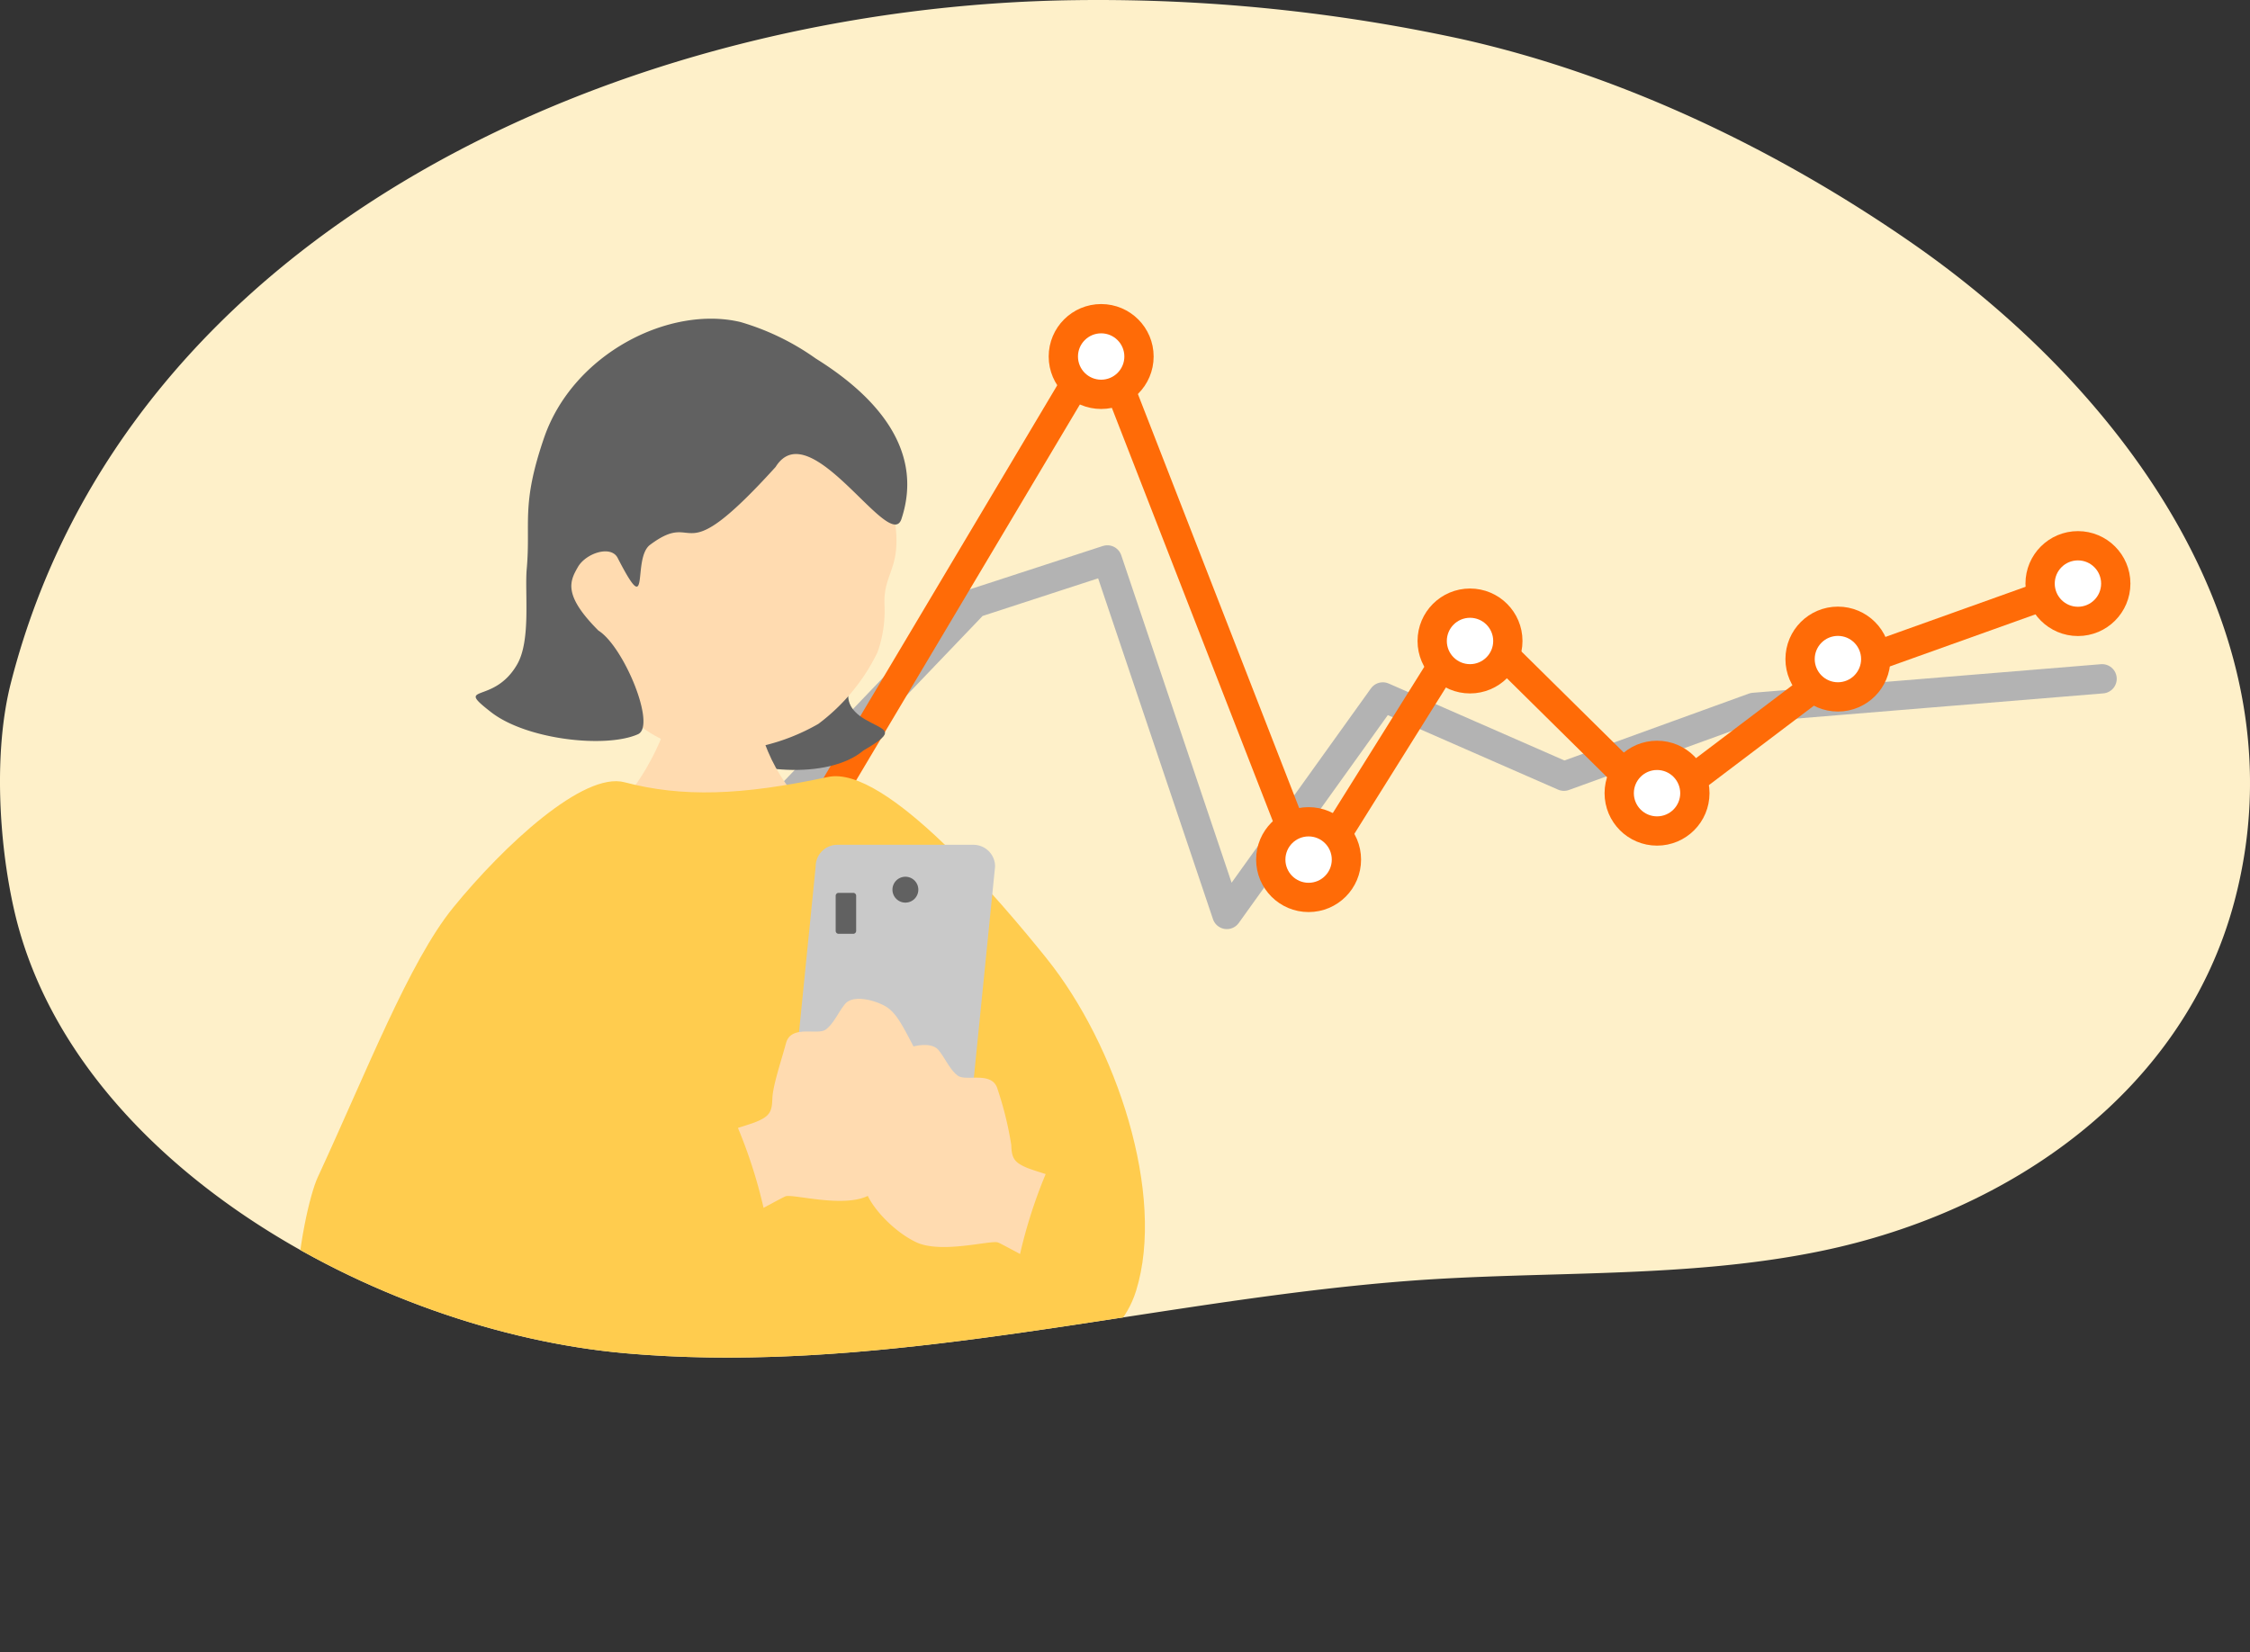 <svg id="グループ_160229" data-name="グループ 160229" xmlns="http://www.w3.org/2000/svg" xmlns:xlink="http://www.w3.org/1999/xlink" width="250.465" height="183.954" viewBox="0 0 250.465 183.954">
  <rect x="0" y="0" width="250.465" height="183.954" fill="#333333" stroke="none"/>
  <defs>
    <clipPath id="clip-path">
      <rect id="長方形_123830" data-name="長方形 123830" width="250.464" height="183.954" fill="none"/>
    </clipPath>
    <clipPath id="clip-path-2">
      <path id="パス_164123" data-name="パス 164123" d="M119.885.016C69.98.583,14.206,25.144,1.209,76.045c-1.931,7.56-1.348,17.669.34,25.17,6.313,28.065,40.243,47.008,68.088,49.464,12.385,1.09,24.774.195,37.146-1.367v0c16.682-2.1,33.336-5.416,49.929-6.686,15.269-1.173,31.009-.218,46.079-3.35,21.211-4.407,40.283-17.87,45.9-38.8,8.011-29.835-12.466-57.167-35.814-73.383C198.041,16.786,180.673,8.369,162.708,4.351A190.24,190.24,0,0,0,122.283,0q-1.2,0-2.4.016" fill="none"/>
    </clipPath>
  </defs>
  <g id="グループ_160226" data-name="グループ 160226">
    <g id="グループ_160225" data-name="グループ 160225" clip-path="url(#clip-path)">
      <path id="パス_164104" data-name="パス 164104" d="M106.783,149.312c-12.373,1.561-24.761,2.457-37.147,1.367-27.844-2.456-61.774-21.4-68.088-49.464-1.688-7.5-2.27-17.61-.339-25.171C14.206,25.144,69.98.582,119.884.015a190.21,190.21,0,0,1,42.824,4.336c17.965,4.018,35.333,12.435,50.173,22.743C236.23,43.31,256.706,70.642,248.7,100.477c-5.623,20.933-24.694,34.4-45.906,38.8-15.069,3.132-30.809,2.178-46.079,3.35-16.592,1.271-33.247,4.583-49.928,6.686" fill="#fef0c9"/>
      <path id="パス_164105" data-name="パス 164105" d="M81.7,95.162l26.785-28,14.785-4.818,13.3,39.477L153.933,77.6l20.161,8.829,21.134-7.665L234,75.58" fill="none" stroke="#b3b3b3" stroke-linecap="round" stroke-linejoin="round" stroke-width="3.26"/>
      <path id="パス_164106" data-name="パス 164106" d="M90.981,90.966l31.6-53.1,23.269,59.759,17.791-28.447,20.819,20.563,20.053-15.173,26.8-9.586" fill="none" stroke="#ff6b07" stroke-linecap="round" stroke-linejoin="round" stroke-width="3.26"/>
      <path id="パス_164107" data-name="パス 164107" d="M235.522,64.978a4.211,4.211,0,1,1-4.211-4.211,4.211,4.211,0,0,1,4.211,4.211" fill="#fff"/>
      <circle id="楕円形_61" data-name="楕円形 61" cx="4.211" cy="4.211" r="4.211" transform="translate(227.1 60.767)" fill="none" stroke="#ff6b07" stroke-linecap="round" stroke-linejoin="round" stroke-width="3.26"/>
      <path id="パス_164108" data-name="パス 164108" d="M208.8,73.385a4.211,4.211,0,1,1-4.211-4.211,4.211,4.211,0,0,1,4.211,4.211" fill="#fff"/>
      <circle id="楕円形_62" data-name="楕円形 62" cx="4.211" cy="4.211" r="4.211" transform="translate(200.381 69.174)" fill="none" stroke="#ff6b07" stroke-linecap="round" stroke-linejoin="round" stroke-width="3.26"/>
      <path id="パス_164109" data-name="パス 164109" d="M167.85,71.369a4.211,4.211,0,1,1-4.211-4.211,4.211,4.211,0,0,1,4.211,4.211" fill="#fff"/>
      <circle id="楕円形_63" data-name="楕円形 63" cx="4.211" cy="4.211" r="4.211" transform="translate(159.428 67.158)" fill="none" stroke="#ff6b07" stroke-linecap="round" stroke-linejoin="round" stroke-width="3.26"/>
      <path id="パス_164110" data-name="パス 164110" d="M188.669,88.316a4.211,4.211,0,1,1-4.211-4.211,4.211,4.211,0,0,1,4.211,4.211" fill="#fff"/>
      <circle id="楕円形_64" data-name="楕円形 64" cx="4.211" cy="4.211" r="4.211" transform="translate(180.247 84.105)" fill="none" stroke="#ff6b07" stroke-linecap="round" stroke-linejoin="round" stroke-width="3.26"/>
      <path id="パス_164111" data-name="パス 164111" d="M126.79,39.7a4.211,4.211,0,1,1-4.211-4.211A4.211,4.211,0,0,1,126.79,39.7" fill="#fff"/>
      <circle id="楕円形_65" data-name="楕円形 65" cx="4.211" cy="4.211" r="4.211" transform="translate(118.368 35.485)" fill="none" stroke="#ff6b07" stroke-linecap="round" stroke-linejoin="round" stroke-width="3.26"/>
      <path id="パス_164112" data-name="パス 164112" d="M149.881,95.712A4.211,4.211,0,1,1,145.67,91.5a4.211,4.211,0,0,1,4.211,4.211" fill="#fff"/>
      <circle id="楕円形_66" data-name="楕円形 66" cx="4.211" cy="4.211" r="4.211" transform="translate(141.459 91.501)" fill="none" stroke="#ff6b07" stroke-linecap="round" stroke-linejoin="round" stroke-width="3.26"/>
    </g>
  </g>
  <g id="グループ_160228" data-name="グループ 160228">
    <g id="グループ_160227" data-name="グループ 160227" clip-path="url(#clip-path-2)">
      <path id="パス_164113" data-name="パス 164113" d="M96.112,83.565c-3.974,3.355-13.055,2.39-16.771-.071-7.928-5.25,8.8-9.455,10.626-13.008,1.332-2.6,3.369-1.236,5.3,3.208.6,1.376-2.863,4.134,1.047,6.414,2.205,1.286,3.671,1.2-.2,3.457" fill="#616161"/>
      <path id="パス_164114" data-name="パス 164114" d="M82.639,72.5c-.486,0-6.864.456-7.467.4-.244,1.026.125,4.329-1.095,8.07-.433,1.326-2.827,7.3-7.1,10.375-7.1,5.111,32.723,6.637,24-.377-5.665-4.556-6.607-10.59-7.154-13.07-.4-1.819-1.184-4.706-1.184-5.39" fill="#ffdbb0"/>
      <path id="パス_164115" data-name="パス 164115" d="M65.416,73.631c3.035,6.229,8.206,9.6,12.728,9.961A22.848,22.848,0,0,0,91.1,80.6a21.911,21.911,0,0,0,6.584-7.974,13.876,13.876,0,0,0,.776-5.287c-.17-4.274,2.757-3.97.429-12.758-.707-2.665-5.4-15.025-17.546-16.66-10.68-1.437-22.28,22.667-15.925,35.708" fill="#ffdbb0"/>
      <path id="パス_164116" data-name="パス 164116" d="M86.342,51.989c3.829-6.143,12.722,9.67,14.006,5.794,2.771-8.366-3.924-14.369-9.539-17.864a27.926,27.926,0,0,0-8.372-4.06c-7.885-1.886-18.662,3.494-21.886,12.925-2.569,7.509-1.456,9.353-1.916,14.555C58.4,66,59.116,71.285,57.572,73.97c-2.627,4.578-7.083,2.075-2.908,5.325,3.944,3.072,12.782,4.048,16.352,2.458,2.078-.925-1.578-9.781-4.4-11.542-3.987-3.991-3.17-5.53-2.287-7.073s3.68-2.476,4.429-1.015c3.728,7.268,1.562.076,3.6-1.456,5.549-4.153,2.922,3.53,13.984-8.678" fill="#616161"/>
      <path id="パス_164117" data-name="パス 164117" d="M116.5,106.706c-4.907-6.1-17.881-21.579-24.337-20.193-9.647,2.067-16.217,2.278-22.646.586-4.556-1.2-13.426,7.026-19.069,13.954-4.9,6.023-9.655,18.323-15.074,30.02-1.713,3.7-5.781,24.128,2.845,30.548,2.152,1.6,7.769,3.023,8.124,4.86,2.768,14.319-.9,13.347,4.692,15.6,10.465,4.224,13.564-.032,25.041,0,3.1.011,14.906.077,17.907,0,8.536-.226,11.806,2.6,20.6-3.318,4.486-3.018,3.513-2.841,1.12-13.4-1.423-6.287-3.488-16.213-.2-14,1.8,1.206,8.971-1.207,10.965-7.644,3.319-10.711-2.194-27.354-9.968-37.009" fill="#ffcc4e"/>
      <path id="パス_164118" data-name="パス 164118" d="M93.217,94.063h15.14a2.414,2.414,0,0,1,2.414,2.414l-2.779,27.654a2.413,2.413,0,0,1-2.414,2.413H90.434a2.413,2.413,0,0,1-2.413-2.413L90.8,96.477a2.414,2.414,0,0,1,2.414-2.414Z" fill="#c9c9c9"/>
      <path id="パス_164119" data-name="パス 164119" d="M102.226,99.062a1.44,1.44,0,1,1-1.441-1.441,1.439,1.439,0,0,1,1.441,1.441Z" fill="#616161"/>
      <path id="パス_164120" data-name="パス 164120" d="M95.306,103.619a.329.329,0,0,1-.29.356h-1.7a.329.329,0,0,1-.29-.356V99.772a.329.329,0,0,1,.29-.356h1.7a.329.329,0,0,1,.29.356Z" fill="#616161"/>
      <path id="パス_164121" data-name="パス 164121" d="M84,124.979c1.687-.658,1.928-1.168,1.976-2.634s.952-4.09,1.519-6.193,3.519-.842,4.426-1.517,1.368-1.892,2.149-2.847,2.866-.58,4.3.151,2.075,2.227,3.881,5.65.167,7.484.054,9.248-2.909,4.968-5.7,6.32-8.3-.236-9.152.044c-.144.048-1.05.528-2.454,1.287a55.1,55.1,0,0,0-2.853-8.9c.916-.289,1.576-.5,1.849-.611" fill="#ffdbb0"/>
      <path id="パス_164122" data-name="パス 164122" d="M114.548,130.117c-1.687-.656-1.928-1.168-1.976-2.634a38.163,38.163,0,0,0-1.519-6.193c-.569-2.1-3.519-.842-4.426-1.517s-1.368-1.891-2.149-2.847-2.866-.58-4.3.151-2.073,2.227-3.881,5.65-.167,7.484-.054,9.248,2.909,4.968,5.7,6.32,8.3-.236,9.152.045c.144.047,1.05.528,2.454,1.286a55.1,55.1,0,0,1,2.853-8.9c-.916-.289-1.576-.505-1.849-.611" fill="#ffdbb0"/>
    </g>
  </g>
</svg>

